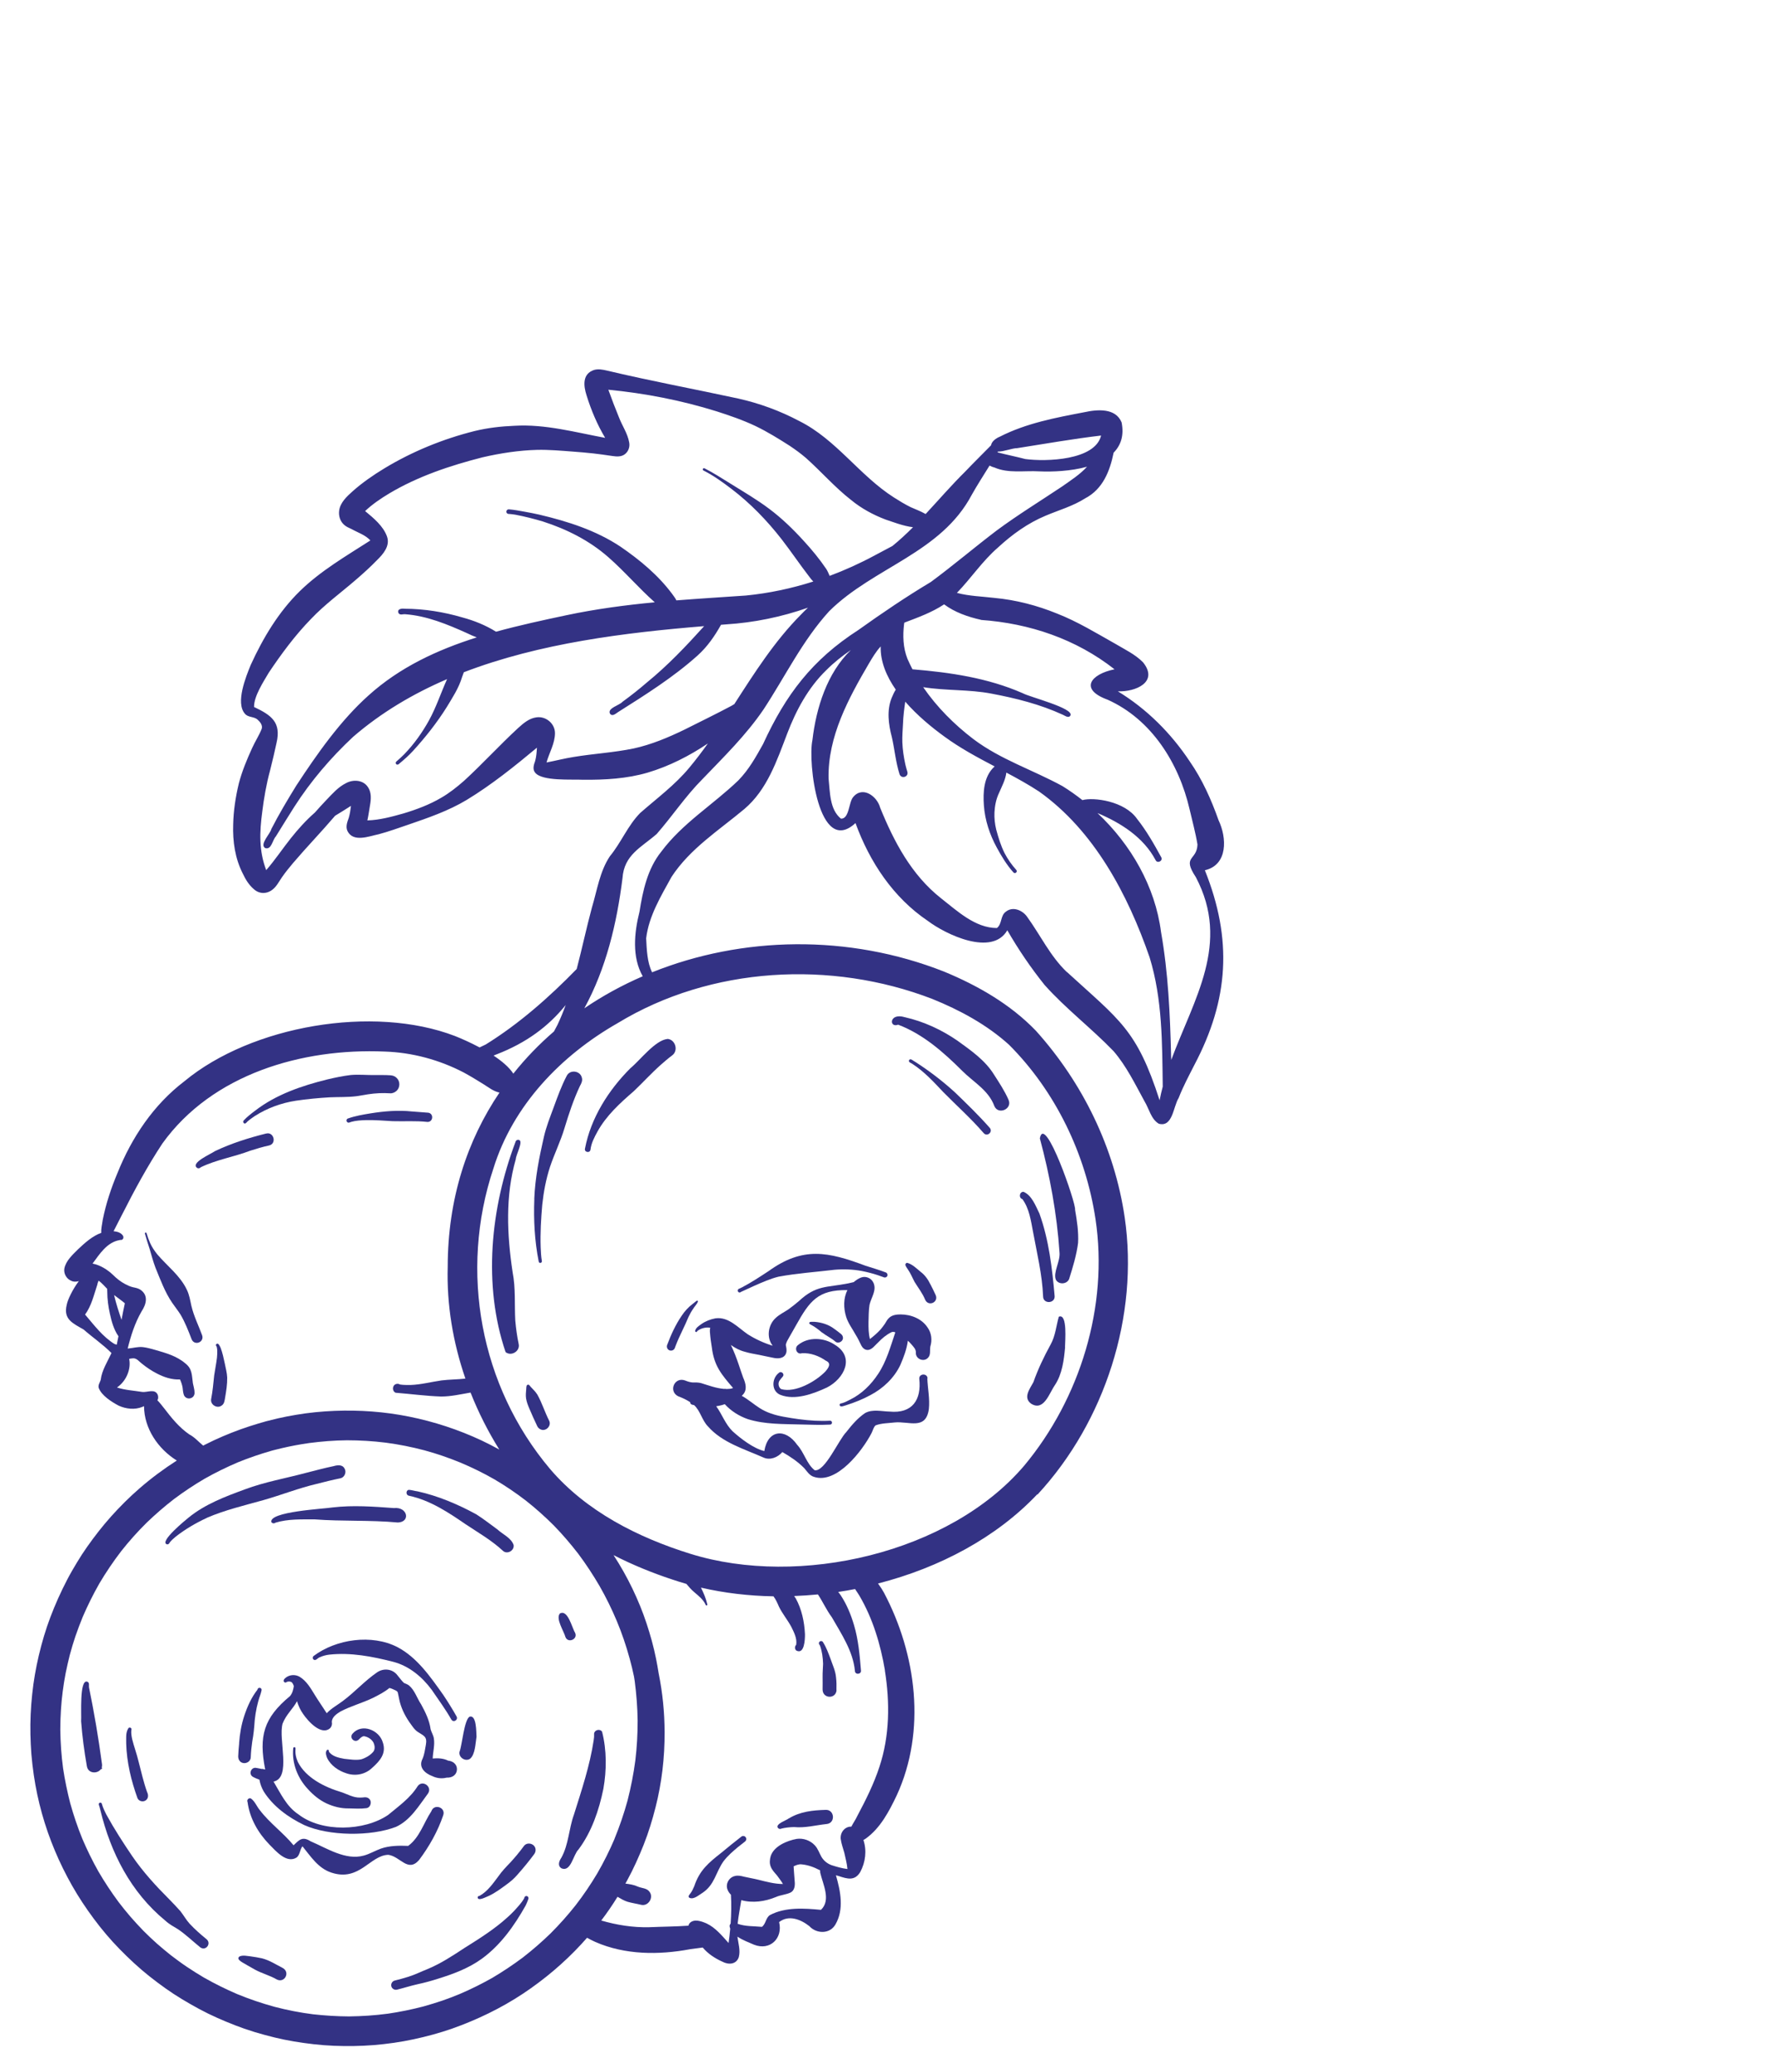 <?xml version="1.0" encoding="UTF-8"?>
<svg id="Layer_18" data-name="Layer 18" xmlns="http://www.w3.org/2000/svg" viewBox="0 0 300 350">
  <defs>
    <style>
      .cls-1 {
        fill: #333284;
      }
    </style>
  </defs>
  <path class="cls-1" d="M175.35,252.49c11.39-12.29,17.17-30.18,14.74-46.83-1.73-11.73-7.08-22.72-15.02-31.54-4.3-4.46-9.8-7.62-15.49-9.97-16.21-6.4-34.21-5.98-49.37,.11-.85-1.74-.9-3.85-1-5.75,.45-3.76,2.5-7.12,4.3-10.39,3.13-4.77,8-7.85,12.29-11.44,3.86-3.26,5.5-8.18,7.25-12.75,1.5-3.94,3.55-7.75,6.6-10.71,1.28-1.28,2.68-2.4,4.17-3.41-4.03,3.87-5.88,9.79-6.51,15.23-.8,3.68,1.03,19.76,7.28,14.01,2.39,6.56,6.37,12.58,12.22,16.52,3.07,2.32,10.86,6.04,13.44,1.59,1.86,3.23,3.98,6.35,6.31,9.25,3.59,4.01,7.9,7.29,11.64,11.16,2.19,2.54,3.66,5.6,5.26,8.52,.76,1.24,1.08,2.97,2.39,3.75,2.37,.65,2.44-2.91,3.36-4.35,.74-1.92,1.71-3.72,2.64-5.55,5.86-11.09,6.47-21.25,1.79-32.92,3.93-.91,3.72-5.52,2.31-8.46-1.23-3.48-2.75-6.88-4.86-9.92-3.16-4.76-7.25-8.86-12.16-11.85,2.98,.12,6.95-1.55,4.26-4.9-1.33-1.35-3.08-2.17-4.69-3.13-3.22-1.81-6.38-3.75-9.83-5.1-3.38-1.38-6.95-2.31-10.59-2.65-2.08-.25-4.3-.3-6.35-.85,2.39-2.47,4.33-5.41,6.95-7.67,2.39-2.21,5.06-4.13,8.07-5.38,2.23-.94,4.58-1.6,6.64-2.91,3-1.56,4.19-4.59,4.83-7.73,1.2-1.22,1.79-2.87,1.35-5.1-1-2.48-4.1-2.21-6.26-1.74-4.88,.93-9.86,1.86-14.32,4.14-.62,.24-1.41,.81-1.48,1.45-1.45,1.48-2.93,2.93-4.36,4.43-2.33,2.3-4.48,4.79-6.71,7.19-.04-.03-.08-.05-.12-.07-.78-.44-1.61-.73-2.42-1.1-.97-.48-1.89-1.04-2.8-1.62-5.82-3.7-9.76-9.8-15.99-12.91-3.26-1.73-6.72-3-10.33-3.81-7.4-1.6-14.85-2.98-22.22-4.73-.69-.16-1.45-.31-2.16-.1-2,.66-1.79,2.66-1.26,4.3,.77,2.49,1.8,4.93,3.14,7.17-5.07-.94-10.13-2.35-15.33-2.04-2.27,.09-4.54,.35-6.75,.89-5.34,1.34-10.52,3.45-15.23,6.3-1.9,1.15-3.74,2.42-5.4,3.9-.97,.87-2.08,1.89-2.25,3.26-.11,.86,.16,1.77,.82,2.36,.36,.34,.83,.53,1.28,.74,1.07,.6,2.33,.99,3.18,1.92-4.11,2.64-8.4,5.12-11.92,8.56-3.6,3.52-6.23,7.93-8.31,12.48-.82,2.02-2.59,6.36-.99,8.22,.55,.69,1.55,.45,2.16,1.02,.42,.37,.87,.93,.7,1.52-.44,1.14-1.13,2.16-1.63,3.28-.88,1.93-1.7,3.89-2.24,5.95-.55,2.28-.91,4.61-.96,6.96-.1,2.85,.32,5.76,1.64,8.32,.45,.96,1.02,1.89,1.84,2.59,.91,.84,2.15,.86,3.13,.12,.73-.55,1.13-1.4,1.65-2.14,.57-.83,1.22-1.61,1.87-2.39,2.31-2.71,4.79-5.27,7.1-7.98,.9-.55,1.8-1.1,2.68-1.67-.08,.68-.18,1.35-.37,2.01-.26,.73-.57,1.5-.22,2.25,.98,1.96,3.65,.87,5.29,.53,1.69-.45,3.33-1.05,4.98-1.61,3.38-1.16,6.79-2.33,9.87-4.18,4.22-2.56,8.09-5.68,11.88-8.83-.05,.77-.1,1.54-.31,2.28-.23,.61-.46,1.37,0,1.93,1.16,1.49,6.18,1.11,8.11,1.21,3.67,.03,7.39-.17,10.93-1.21,3.62-1.08,7.02-2.81,10.16-4.92-.99,1.39-2.02,2.75-3.12,4.07-2.42,2.93-5.48,5.18-8.32,7.67-2.1,2.13-3.22,5.01-5.12,7.31-1.73,2.59-2.16,5.77-3.05,8.71-.92,3.42-1.66,6.91-2.56,10.34-4.64,4.76-9.72,9.25-15.37,12.75-.35,.17-.69,.34-1.04,.5-1.56-.83-3.08-1.5-4.17-1.93-13.79-5.29-34.36-1.77-45.72,7.64-5.21,3.97-8.9,9.48-11.32,15.52-1.07,2.54-1.94,5.16-2.48,7.86-.09,.72-.31,1.5-.25,2.23-1.51,.54-2.78,1.7-3.93,2.78-.92,.93-2.03,1.9-2.31,3.23-.15,.85,.33,1.74,1.13,2.08,.44,.22,.88,.19,1.31,.07-1.06,1.41-1.89,3.16-2.04,3.99-.62,2.49,1.06,3.14,2.86,4.19,1.54,1.36,3.26,2.51,4.7,3.97-.68,1.48-1.62,2.88-1.82,4.54-.14,.44-.45,.82-.35,1.31,.47,1.33,2.18,2.39,3.39,3.04,1.25,.56,2.7,.73,3.99,.21,.09-.05,.19-.09,.29-.13,.03,3.78,2.36,7.21,5.54,9.19-2.22,1.42-4.33,2.99-6.32,4.72-1.68,1.46-3.27,3.04-4.76,4.7-1.47,1.64-2.82,3.38-4.09,5.18-.6,.85-1.17,1.73-1.71,2.63-.59,.98-1.17,1.97-1.69,2.98-1.05,2.02-1.98,4.1-2.79,6.23-.8,2.11-1.44,4.28-1.96,6.48-.51,2.16-.89,4.35-1.12,6.56-.24,2.25-.35,4.52-.3,6.79,.03,1.11,.07,2.21,.16,3.31,.1,1.19,.24,2.37,.41,3.55,.64,4.39,1.85,8.7,3.57,12.79,.84,2,1.8,3.95,2.87,5.84,1.11,1.96,2.35,3.83,3.69,5.63,1.34,1.81,2.81,3.55,4.39,5.16,1.58,1.61,3.23,3.16,5,4.56,1.77,1.4,3.59,2.72,5.52,3.88,1.93,1.16,3.9,2.25,5.96,3.16,1.99,.88,4.02,1.69,6.11,2.33,.08,.03,.17,.05,.25,.08,2.18,.65,4.39,1.21,6.63,1.58,2.23,.37,4.48,.64,6.73,.73,2.26,.09,4.52,.06,6.77-.12,2.25-.19,4.5-.5,6.71-.98,2.2-.47,4.38-1.06,6.5-1.8,4.21-1.49,8.26-3.44,11.99-5.91,3.59-2.39,6.91-5.18,9.84-8.35,.33-.36,.66-.72,.98-1.09,.45,.26,.93,.49,1.4,.71,5.04,2.2,10.72,2.22,16.04,1.22,.7-.1,1.41-.18,2.11-.28,.89,1.06,2.07,1.83,3.32,2.39,1.02,.55,2.34,.49,2.77-.75,.31-1.15-.07-2.31-.23-3.48,.88,.6,2.02,1.01,2.8,1.36,2.72,1.07,4.91-1.08,4.25-3.82,1.63-1.27,3.66-.45,5.1,.68,1.21,1.33,3.48,1.38,4.42-.28,1.48-2.55,.87-5.6,.08-8.31,.16,.04,.33,.09,.49,.14,1.45,.48,2.7,.86,3.63-.7,.88-1.64,1.12-3.62,.53-5.39,.13-.07,.26-.15,.37-.23,2.49-1.77,3.97-4.62,5.26-7.32,5.01-10.9,3.34-23.82-2.15-34.22-.2-.38-.56-.95-1.01-1.57,10.36-2.65,20-7.76,26.91-15.07Zm4.95-88.28c-2.81-2.69-4.48-6.27-6.74-9.38-.79-1.08-2.39-1.74-3.54-.82-.97,.66-.62,2.07-1.53,2.77-3.67,0-6.72-2.9-9.47-5.05-4.97-3.93-7.92-9.52-10.26-15.28-.52-1.96-2.99-3.74-4.58-1.77-.74,.87-.63,3.66-2.04,3.63-1.93-1.55-1.85-4.48-2.1-6.81-.14-7.07,3.37-13.53,6.85-19.46,.59-.99,1.18-1.99,1.96-2.83-.07,2.54,.97,5.03,2.55,7.3-.29,.44-.5,.93-.7,1.4-.85,2.13-.53,4.48,.04,6.64,.47,2.07,.65,4.2,1.29,6.23,.3,.87,1.57,.48,1.33-.39-.13-.41-.24-.82-.34-1.23-.27-1.26-.46-2.44-.51-3.74-.04-1.05,.06-2.1,.11-3.15,.04-1.25,.2-2.49,.38-3.73,2,2.3,4.43,4.31,6.58,5.87,2.68,1.97,5.6,3.53,8.53,5.07-.05,.04-.1,.08-.14,.13-1.7,1.63-1.84,4.23-1.68,6.45,.18,2.52,.99,4.95,2.2,7.16,.8,1.47,1.67,2.91,2.79,4.16,.27,.32,.75-.08,.5-.4-.78-.86-1.45-1.82-1.99-2.85-.64-1.27-1.05-2.63-1.42-4-.23-.95-.33-1.92-.29-2.89,.06-1.13,.28-2.26,.77-3.28,.48-1.11,1.09-2.23,1.24-3.44,1.88,1,3.75,2.03,5.53,3.2,9.32,6.62,15.01,17.41,18.68,28.01,2.18,7.08,2.12,14.49,2.22,21.84-.2,.76-.38,1.53-.53,2.31-3.87-11.98-6.7-13.47-15.67-21.68Zm-14.5-59.48c8.2,.58,16.05,3.22,22.57,8.34-4.03,.82-6.02,3.37-1.16,5.14,7.43,3.33,12.05,10.75,13.84,18.48,.46,1.99,1.01,3.97,1.34,5.98-.09,2.77-2.68,1.89-.28,5.51,5.92,11.21-.33,20.57-4.15,30.88,0-.23-.02-.45-.03-.68-.17-7-.48-14.02-1.7-20.93-.99-7.7-5.09-14.78-10.74-20.09,3.97,1.66,7.79,4.11,9.81,7.93,.28,.64,1.27,.19,.98-.44-1.23-2.25-2.51-4.51-4.11-6.52-2.1-3-7.29-3.68-9.23-3.16-1.08-.85-2.2-1.64-3.36-2.36-4.98-2.73-10.47-4.48-15.07-7.95-3.2-2.44-6.17-5.4-8.48-8.77,3.8,.62,7.74,.36,11.53,1.09,4.14,.78,8.26,1.81,12.09,3.58,.35,.15,.97,.64,1.27,.11,.61-1.24-6.91-3.11-8.07-3.76-5.91-2.59-12.26-3.51-18.63-4.04-.3-.58-.58-1.16-.84-1.75-.76-1.9-.82-3.96-.57-5.96,.01-.06,.03-.11,.04-.17,2.31-.88,4.65-1.72,6.72-3.09,1.8,1.35,4.06,2.13,6.22,2.61Zm2.87-28.44c1,.01,2.4-.58,3.26-.58,4.72-.74,9.43-1.57,14.17-2.13-1.01,4.2-9.31,4.44-12.81,3.97-1.56-.41-3.15-.72-4.7-1.13,.02-.04,.05-.08,.07-.13Zm-53.04,47c-2.73,1.32-5.54,2.5-8.51,3.15-3.35,.7-6.78,.88-10.16,1.44-1.54,.24-3.05,.64-4.59,.93,.46-1.65,1.42-3.2,1.43-4.95,0-1.63-1.55-2.91-3.14-2.67-1.25,.16-2.22,1.02-3.12,1.83-3.12,2.88-5.98,6.02-9.1,8.88-1.22,1.07-2.49,2.08-3.9,2.89-1.98,1.16-4.15,1.97-6.34,2.63-2,.56-4.03,1.12-6.11,1.18,.18-.83,.3-1.68,.44-2.52,.19-1.04,.28-2.19-.34-3.1-.8-1.24-2.51-1.34-3.72-.67-1.31,.65-2.29,1.78-3.29,2.82-.67,.7-1.32,1.41-1.96,2.14-1.5,1.31-2.85,2.81-4.08,4.36-1.41,1.77-2.66,3.67-4.15,5.37-1.24-3.29-1.13-6.4-.67-9.83,.29-2.36,.7-4.7,1.32-6.99,.39-1.56,.77-3.12,1.1-4.69,.82-3.5-.91-4.68-3.8-6.05-.05-1.78,1.59-4.28,2.5-5.82,2.14-3.19,4.44-6.3,7.12-9.05,2.33-2.46,5.07-4.44,7.62-6.65,1.22-1.05,2.43-2.14,3.55-3.3,1.05-1.03,2.22-2.38,1.69-3.95-.62-1.79-2.29-3.15-3.71-4.33,1.23-1.16,2.63-2.11,4.08-2.98,4.87-2.9,10.29-4.7,15.76-6.1,3.04-.7,6.14-1.18,9.26-1.26,2-.04,4,.14,6,.29,1.15,.09,2.31,.18,3.46,.31,1.06,.12,2.12,.27,3.18,.43,.43,.06,.88,.12,1.3,.05,1.13-.14,1.81-1.27,1.59-2.35-.27-1.53-1.21-2.84-1.75-4.28-.64-1.56-1.19-2.99-1.77-4.61,6.19,.6,12.32,1.79,18.26,3.64,2.25,.72,4.49,1.49,6.62,2.5,2,.96,3.88,2.13,5.75,3.32,.97,.65,1.91,1.33,2.79,2.09,2.59,2.31,4.87,4.95,7.62,7.09,1.73,1.42,3.72,2.5,5.81,3.29,1.05,.34,2.99,1.11,4.64,1.3-1.11,1.11-2.26,2.18-3.48,3.17-1,.54-2.01,1.06-3.01,1.6-2.45,1.32-4.99,2.47-7.6,3.45-.18-.42-.35-.84-.6-1.21-1.12-1.65-2.39-3.19-3.74-4.66-1.8-1.98-3.72-3.85-5.86-5.45-2.08-1.57-4.34-2.88-6.55-4.26-1.45-.89-2.87-1.82-4.39-2.59-.1-.05-.22-.02-.28,.08-.05,.09-.02,.23,.08,.28,1.68,.84,3.19,1.93,4.69,3.07,3.23,2.45,6.05,5.37,8.54,8.56,1.6,2.07,3.06,4.24,4.66,6.31,.2,.3,.44,.57,.69,.82-3.7,1.18-7.52,1.99-11.4,2.37-3.92,.27-7.84,.51-11.75,.82,0,0,0-.01,0-.02-.18-.38-.46-.72-.7-1.06-2.36-3.18-5.48-5.76-8.73-7.99-4.13-2.75-8.92-4.28-13.71-5.41-.82-.19-1.66-.35-2.49-.5-.89-.16-1.77-.33-2.67-.4-.23-.02-.44,.16-.43,.4,0,.27,.27,.42,.51,.38,.35,.02,.7,.08,1.05,.13,1.56,.3,3.11,.69,4.64,1.15,4.01,1.29,7.83,3.21,11.01,6,2.76,2.41,5.13,5.21,7.87,7.64-5.02,.48-10.01,1.14-14.95,2.19-3.93,.83-7.94,1.7-11.88,2.78-1.76-1.1-3.68-1.87-5.68-2.41-3.17-.93-6.47-1.46-9.78-1.47-.48-.06-1.27,.02-1.04,.69,.23,.48,.78,.18,1.19,.24,3.66,.28,7.1,1.71,10.42,3.2,.53,.27,1.08,.5,1.64,.71-6.68,2.11-13.03,5.05-18.31,9.82-4.76,4.26-8.68,9.86-12.21,15.24-1.47,2.39-2.92,4.81-4.2,7.31-.17,.81-2.04,2.59-1.05,3.22,1.09,.35,1.22-1.35,1.82-1.98,1.04-1.66,2.05-3.34,3.11-4.99,2.79-4.35,6.17-8.3,9.94-11.82,4.76-4.11,10.13-7.28,15.88-9.75-1.04,2.31-1.83,4.74-3.05,6.96-1.13,2.04-2.52,4.01-4.16,5.7-.44,.44-.88,.86-1.36,1.26-.14,.11-.15,.33-.02,.45,.15,.15,.38,.07,.5-.08,.82-.68,1.62-1.38,2.34-2.17,2.09-2.29,4.03-4.74,5.68-7.37,.98-1.62,2.05-3.24,2.6-5.08,.09-.28,.19-.55,.3-.83,12.81-4.92,27.21-6.69,40.62-7.79-3.04,3.36-6.12,6.62-9.67,9.51-1.33,1.15-2.71,2.24-4.13,3.27-.51,.6-2.56,1.06-2.13,1.98,.38,.58,.95,.05,1.35-.22,4.65-2.94,9.36-5.89,13.47-9.58,1.65-1.48,2.89-3.28,3.96-5.19,.29-.02,.59-.05,.88-.07,4.67-.29,9.35-1.25,13.82-2.82-.42,.38-.82,.78-1.21,1.19-4.46,4.5-7.83,9.81-11.24,15.1-.16,.1-.33,.2-.5,.3-2.63,1.4-5.32,2.7-7.98,4.04Zm-4.61,17.57c2.63-3.01,4.85-6.37,7.68-9.21,3.62-3.77,7.38-7.44,10.33-11.77,3.66-5.56,6.6-11.68,11.12-16.63,7.52-7.45,18.91-9.8,24.12-19.71,.93-1.65,1.98-3.27,2.98-4.89,.23,.13,.5,.25,.83,.33,2.35,1.03,5.06,.5,7.56,.65,2.24,.1,5.35-.03,8.08-.78-1.19,1.31-2.73,2.29-4.17,3.31-3.71,2.48-7.52,4.81-11.11,7.47-3.74,2.84-7.32,5.89-11.1,8.68-4.21,2.52-8.26,5.26-12.25,8.11-7.83,5.04-12.29,10.93-16.13,19.3-1.24,2.21-2.36,4.25-4.16,6.11-4.26,4.1-9.46,7.24-13.03,12.04-2.33,2.89-3.12,6.59-3.69,10.17-.9,3.57-1.29,7.66,.55,10.89-3.47,1.5-6.78,3.31-9.87,5.41,3.69-6.75,5.49-14.34,6.45-21.98,.27-3.97,3.18-5.19,5.81-7.49Zm-27.03,37.24c4.95-1.93,8.67-4.66,11.62-8.31-.41,1.13-.87,2.24-1.38,3.33-.19,.38-.39,.76-.6,1.13-2.51,2.16-4.81,4.54-6.87,7.13-.7-1.08-1.94-2.12-3.34-3.05,.24-.1,.44-.19,.58-.24ZM19.38,227.07c-2.01-1.23-3.47-3.2-5-4.99,1.09-1.49,1.49-3.33,2.07-5.06,.03-.22,.12-.44,.22-.67,.52,.38,.99,.92,1.44,1.38,0,.16,.02,.32,.02,.47,0,1.27,.17,2.53,.45,3.77,.29,1.31,.65,2.63,1.42,3.74,0,.01,.01,.02,.02,.03-.09,.48-.19,.95-.29,1.43-.11-.04-.22-.08-.34-.11Zm-.1-8.29c.6,.46,1.22,.89,1.82,1.39-.2,.93-.39,1.87-.56,2.8-.47-1.37-.93-2.76-1.26-4.2Zm8.4,19.06c-.25-.32-.64-.83-1.08-1.28,.14-.22,.19-.51,.07-.9-.47-1.13-1.76-.39-2.65-.51-1.42-.23-2.88-.3-4.25-.75,1.59-1.08,2.42-3.14,2.06-4.84,.23-.04,.46-.08,.7-.09,.61-.01,.99,.56,1.44,.89,.8,.65,1.66,1.23,2.57,1.69,1.19,.62,2.52,1.06,3.88,.99,.2,.44,.36,.89,.44,1.37,.05,.38,.07,.77,.18,1.14,.29,1.05,1.8,.87,1.84-.2,.02-.57-.18-1.12-.28-1.68-.19-1.35-.09-2.44-1.3-3.36-1.43-1.22-3.27-1.74-5.04-2.25-.69-.19-1.39-.4-2.1-.48-.87-.1-1.71,.18-2.58,.24,.53-2.16,1.22-4.32,2.34-6.26,.81-1.23,1.22-2.73-.21-3.69-.38-.24-.82-.32-1.25-.41-.46-.11-.89-.31-1.31-.53-.76-.4-1.44-.94-2.05-1.55-.94-.89-2.15-1.66-3.46-1.91,1.21-1.62,2.42-3.59,4.57-3.97,.16-.06,.36,.03,.48-.11,.19-.13,.2-.39,.12-.59-.32-.54-.97-.74-1.61-.8,0-.02,.01-.04,.02-.05,.48-.91,.94-1.82,1.4-2.73,2.08-4.11,4.28-8.18,6.82-12.03,8.44-11.75,23.64-16.14,37.58-15.54,4.66,.15,9.26,1.4,13.38,3.55,1.14,.62,2.25,1.3,3.36,1.99,.85,.53,1.66,1.19,2.66,1.39-5.48,8.1-8.74,17.98-8.75,29.41-.19,6.41,.89,12.83,2.99,18.91-1.35,.16-2.71,.14-4.06,.31-1.74,.25-3.45,.71-5.21,.77-.59,0-1.19,.01-1.78-.08-.21-.13-.47-.16-.7-.07-.64,.23-.67,1.19-.04,1.46,2.52,.2,5.12,.55,7.68,.64,1.68,0,3.33-.39,4.98-.67,1.32,3.35,2.96,6.58,4.86,9.63-.98-.54-1.98-1.06-3-1.54-3.91-1.83-8.03-3.18-12.26-4.03-4.13-.83-8.37-1.14-12.58-.97-2.18,.09-4.36,.3-6.52,.67-1.01,.17-2.02,.36-3.02,.59-.53,.12-1.06,.25-1.59,.39-.31,.08-.64,.15-.95,.26-.04,.01-.08,.02-.12,.03-.23,.07-.46,.13-.69,.2-1,.3-1.99,.62-2.97,.97-2.05,.74-4.08,1.6-6.02,2.59-.11,.06-.22,.11-.33,.17-.77-.62-1.42-1.41-2.33-1.88-1.74-1.19-3.05-2.83-4.32-4.49Zm76.2,72.78c-.86,2.02-1.84,3.98-2.94,5.88-1.11,1.86-2.32,3.65-3.65,5.37-1.32,1.67-2.73,3.25-4.23,4.75-1.49,1.45-3.06,2.81-4.71,4.09-1.65,1.23-3.36,2.37-5.13,3.42-1.79,1.01-3.62,1.92-5.51,2.73-.97,.4-1.95,.78-2.94,1.12-1.05,.35-2.11,.68-3.18,.98-1.99,.52-4,.93-6.04,1.23-2.18,.29-4.37,.43-6.57,.46-2.03-.01-4.05-.14-6.07-.36-1.09-.14-2.17-.31-3.24-.52-1.1-.21-2.18-.46-3.26-.74-2.15-.59-4.25-1.3-6.32-2.15-1.93-.83-3.81-1.76-5.64-2.8-.98-.58-1.95-1.19-2.89-1.82-.91-.61-1.78-1.26-2.65-1.92-.82-.65-1.62-1.32-2.41-2.01-.77-.68-1.51-1.4-2.24-2.12-.75-.78-1.49-1.57-2.2-2.39-.71-.82-1.38-1.66-2.04-2.52-1.22-1.65-2.35-3.36-3.39-5.14-1.01-1.79-1.91-3.63-2.72-5.53-.8-1.96-1.47-3.95-2.04-5.99-.5-1.95-.91-3.92-1.21-5.91-.29-2.17-.44-4.34-.47-6.53,0-1.12,.04-2.23,.11-3.34,.06-1.04,.17-2.09,.3-3.12,.14-1.02,.29-2.04,.49-3.05,.21-1.03,.44-2.06,.7-3.08,.29-1.07,.6-2.14,.96-3.19,.38-1.1,.79-2.18,1.23-3.26,.84-1.95,1.78-3.84,2.83-5.68,1.12-1.88,2.34-3.69,3.67-5.42,1.34-1.7,2.78-3.31,4.32-4.83,1.47-1.41,3-2.74,4.61-3.98,1.67-1.25,3.4-2.4,5.2-3.45,1.82-1.03,3.7-1.95,5.63-2.77,1.83-.74,3.69-1.38,5.58-1.92,.07-.02,.14-.04,.21-.06,.12-.03,.23-.06,.35-.09,.42-.11,.84-.21,1.26-.31,1.54-.36,3.09-.65,4.66-.87,2.09-.27,4.2-.44,6.31-.46h.02c2.19,0,4.38,.13,6.55,.4,2.22,.29,4.41,.73,6.57,1.3,2.07,.56,4.09,1.26,6.07,2.07,1.97,.83,3.9,1.77,5.76,2.84,1.84,1.08,3.61,2.28,5.3,3.58,1.66,1.31,3.23,2.71,4.73,4.21,1.47,1.51,2.84,3.11,4.13,4.78,1.31,1.75,2.5,3.57,3.6,5.45,1.09,1.91,2.06,3.88,2.91,5.91,.42,1.02,.82,2.04,1.17,3.08,.37,1.06,.69,2.14,.99,3.22,.28,1.03,.54,2.06,.75,3.1,.04,.26,.08,.52,.12,.78,.29,2.21,.46,4.43,.49,6.66,0,2.25-.12,4.48-.39,6.71-.3,2.29-.75,4.55-1.32,6.79-.6,2.18-1.33,4.32-2.19,6.42Zm34.9,12.03c-2.85-.27-6.04-.5-8.65,.88-.72,.47-.67,1.47-1.35,1.99-1.35-.13-2.81-.05-4.11-.52,.14-1.34,.41-2.66,.62-3.99,1.93,.53,4.02,.23,5.85-.53,.8-.36,1.72-.39,2.5-.77,.78-.44,.74-1.41,.65-2.19-.05-.74-.12-1.48-.16-2.22,.41-.2,.86-.39,1.33-.34,1.12,.1,2.13,.48,3.12,1,0,0,.02,0,.03,.01,0,.12,0,.26,.02,.4,.44,1.94,1.87,4.62,.13,6.27Zm10.77-40.47c.87,5.43,.83,11.06-.92,16.32-.94,2.88-2.3,5.59-3.72,8.26-.27,.6-.7,1.2-1.02,1.83-1.01-.05-1.9,.88-1.8,2.07,.11,.8,.39,1.57,.61,2.34,.2,.96,.44,1.74,.53,2.75-.91-.11-1.81-.37-2.68-.65-.71-.25-1.31-.74-1.7-1.38-.38-.66-.61-1.43-1.15-1.99-.77-.82-1.93-1.23-3.05-1.07-1.63,.3-3.83,1.21-4.39,2.9-.16,.56-.23,1.19-.01,1.75,.22,.6,.67,1.05,1.08,1.53,.33,.48,.72,.93,1,1.44-1.41,0-2.8-.38-4.16-.72-.8-.2-1.61-.32-2.4-.51-.51-.13-1.03-.26-1.55-.12-1,.21-1.64,1.33-1.26,2.29,0,0,0,0,0,0,.12,.33,.32,.62,.58,.87,.09,1.62,.06,3.26-.05,4.89-.1,.1-.17,.24-.18,.41,.02,.15,.06,.3,.11,.44-.07,.81-.17,1.62-.28,2.42-1.1-1.22-2.19-2.58-3.71-3.3-.85-.37-2.14-.86-2.88-.04-.1,.12-.16,.26-.19,.41-2.2,.16-4.42,.16-6.63,.26-2.75,.07-5.48-.37-8.11-1.13,.98-1.29,1.9-2.63,2.75-4.01,.54,.32,1.09,.65,1.69,.84,.76,.22,1.55,.33,2.32,.52,1.2,.27,2.14-1.24,1.4-2.2-.45-.65-1.31-.59-1.97-.88-.67-.31-1.39-.42-2.11-.51,.1-.17,.19-.35,.29-.52,1.07-1.96,1.98-3.99,2.81-6.07,.81-2.04,1.45-4.15,1.99-6.27,1.06-4.15,1.56-8.46,1.54-12.74-.01-3.33-.35-6.67-1.01-9.94-.13-.82-.28-1.65-.44-2.46-.4-2-.95-3.97-1.59-5.91-.66-2.02-1.48-4-2.4-5.92-.94-1.95-2.01-3.85-3.19-5.66,3.16,1.62,6.48,2.98,9.87,4.1,.8,.27,1.61,.52,2.44,.76,.41,.49,.82,.97,1.31,1.38,.73,.63,1.55,1.25,1.95,2.16h0c.04,.18,.32,.11,.28-.07-.23-.99-.62-1.93-1.08-2.84,3.94,.91,8.06,1.4,12.26,1.47,.4,.53,.67,1.15,.93,1.76,.59,1.2,1.43,2.19,2.07,3.37,.46,.94,1.01,1.97,.84,3.05-.26,.27-.29,.72,.02,.98,1.38,.72,1.47-1.9,1.46-2.76-.1-2.09-.54-4.21-1.56-6.06-.08-.13-.17-.26-.27-.39,1.34-.05,2.68-.14,4.02-.27,.83,1.24,1.45,2.65,2.35,3.85,1.62,2.83,3.57,5.72,3.9,9.03-.02,.76,1.16,.65,1.02-.08-.21-2.56-.43-5.15-1.17-7.62-.52-1.77-1.23-3.5-2.25-5.04-.13-.19-.27-.38-.42-.56,.95-.14,1.9-.3,2.85-.49,.24,.37,.5,.74,.73,1.12,2.27,3.86,3.57,8.23,4.32,12.63Zm-32.83-19.67c-8.9-2.77-17.63-7.17-23.76-14.35-11.82-14.01-15.36-33.4-9.57-50.75,3.31-10.69,11.44-19.12,21.03-24.58,15.73-9.56,36.05-10.65,53.13-4.08,4.68,1.89,9.23,4.35,12.99,7.75,7.87,7.88,12.97,18.48,14.62,29.48,2.2,14.67-2.59,30.27-12.05,41.62-12.62,14.83-38.06,20.61-56.38,14.91Z"/>
  <path class="cls-1" d="M132.28,232.57c.41-.42-.23-1.05-.65-.63-1.23,.94-1.29,3.09,.28,3.71,2.48,.97,5.56-.18,7.86-1.25,2.93-1.5,4.78-5.14,1.31-7.23-1.81-1.22-4.49-1.37-6.23,.08-.66,.53-.15,1.66,.69,1.36,1.46-.08,2.86,.45,4.05,1.27,.99,.43,.43,1.23-.1,1.83-1.63,1.68-5.06,3.63-7.43,2.97,0,0-.05-.03-.1-.06-.02-.02-.04-.03-.07-.05-.34-.33-.42-.96-.12-1.36,.15-.22,.32-.4,.51-.63Z"/>
  <path class="cls-1" d="M138.97,225.13c.71,.55,1.54,.92,2.22,1.52,.53,.44,1.41-.08,1.27-.76-.03-.21-.15-.38-.31-.52-.38-.31-.77-.61-1.17-.89-.93-.71-2.1-1.07-3.26-1.17-.13,0-.31-.02-.49-.01-.13,0-.34,0-.43,.12-.14,.2,.19,.34,.32,.41,.67,.35,1.26,.83,1.84,1.31Z"/>
  <path class="cls-1" d="M156.77,232.88c-.01-.91-1.44-.87-1.4,.03,.4,3.59-1.19,5.93-5.01,5.56-1.38-.03-2.87-.45-4.15,.25-1.24,.84-2.24,2.01-3.16,3.19-1.33,1.35-3.63,6.78-5.37,6.47,0,0,.01,0,.01,0-1.35-1.05-1.78-3.03-2.96-4.3-1.99-2.84-4.96-2.57-5.55,1.06-1.8-.42-3.99-2.1-5.37-3.35-1.22-1.2-1.77-2.86-2.76-4.22,.36-.05,.7-.12,1.02-.21,.15-.04,.29-.09,.43-.14,1.05,1.16,2.43,2.02,3.9,2.53,2.88,.9,5.95,.81,8.94,.9,1.65,.04,3.31,.11,4.96,.02,.44-.02,.41-.67-.01-.66-.86,.05-1.71,.04-2.57,0-1.78-.09-3.55-.35-5.3-.67-1.42-.26-2.82-.68-4.04-1.47-.95-.6-1.96-1.49-3.01-2.06,.06-.05,.11-.1,.16-.16,.82-.85,.5-1.96,.08-2.91-.29-.77-.53-1.56-.8-2.34-.34-.99-.76-2.1-1.28-3.18,.71,.51,1.48,.92,2.34,1.14,.81,.25,1.65,.38,2.48,.54,.79,.16,1.57,.34,2.36,.49,.8,.18,1.84,.12,2.15-.78,.17-.47,.03-.95-.05-1.41,.09-.46,.33-.85,.56-1.25,.39-.7,.81-1.39,1.19-2.09,2.27-4.04,3.66-5.99,8.67-5.91-.71,1.38-.67,3.05-.22,4.51,.34,1.1,1.06,2.02,1.6,3.02,.38,.58,.65,1.21,.96,1.82,.2,.39,.55,.73,1,.76,.78,.05,1.35-.84,1.88-1.3,.64-.67,1.34-1.26,2.18-1.68,.22-.11,.47-.09,.69,.01-.01,.03-.02,.06-.03,.09-.79,2.33-1.48,4.86-2.88,6.94-1.19,1.81-2.78,3.38-4.74,4.34-.46,.23-.91,.48-1.41,.61-.19,0-.38,.09-.35,.31,.11,.45,.82,.08,1.12,.01,1.4-.45,2.78-.99,4.08-1.7,2.15-1.13,4.01-2.88,5.06-5.09,.56-1.31,1.09-2.68,1.27-4.1,.2,.18,.39,.37,.56,.57,.37,.44,.86,.87,.79,1.51,0,1.03,1.34,1.57,2.05,.81,.51-.51,.28-1.27,.4-1.91,.33-1.08,.21-2.27-.46-3.2-.97-1.5-2.81-2.21-4.54-2.22-.66,0-1.37,.07-1.89,.51-.36,.29-.56,.68-.79,1.07-.23,.32-.46,.64-.71,.94-.55,.6-1.17,1.14-1.82,1.64-.24-.93-.25-1.91-.24-2.87,.03-.97,.02-1.95,.17-2.91,.27-1.22,1.25-2.44,.67-3.72-.35-.8-1.32-1.21-2.13-.88-.44,.17-.85,.45-1.21,.76-.32,.09-.64,.14-.96,.22-3.61,.72-5.38,.25-8.32,3-.59,.5-1.18,.97-1.81,1.42-.7,.46-1.47,.83-2.09,1.41-1.29,1.15-1.62,3.32-.51,4.7-1.48-.45-2.89-1.1-4.2-1.92-1.67-1.14-3.27-3.02-5.48-2.71-.84,.15-1.68,.48-2.38,.97-.4,.3-.93,.61-1.05,1.13-.03,.23,.32,.31,.33,.07,.61-.49,1.45-.71,2.22-.58-.06,.24-.08,.54-.04,.89,.06,.81,.18,1.63,.31,2.43,.38,3.13,1.62,4.56,3.59,6.86-.34,.15-.72,.16-1.1,.17-.14-.03-.29-.04-.44-.02-1.34-.11-2.6-.59-3.87-.98-.48-.12-.98-.12-1.48-.11-.43-.04-.84-.18-1.24-.34-1.82-.64-2.84,1.89-1.1,2.7,.7,.25,1.36,.57,1.99,.98-.03,.24,.16,.44,.64,.48,1.07,.96,1.33,2.55,2.34,3.59,2.42,2.77,6.15,3.83,9.41,5.28,1.12,.5,2.42-.04,3.18-.93,1.31,.75,2.59,1.6,3.71,2.73,.48,.56,.88,1.24,1.63,1.46,3.83,1.28,8.17-4.39,9.72-7.37,.24-.43,.32-1.01,.7-1.33,1.01-.38,2.13-.36,3.2-.49,2.42-.25,5.3,1.36,5.8-2.26,.19-1.74-.2-3.46-.26-5.2Z"/>
  <path class="cls-1" d="M124.81,218.29c.13,.1,.32,.08,.43-.04,.76-.34,1.51-.7,2.27-1.04,1.33-.58,2.66-1.18,4.08-1.53,3.13-.58,6.32-.79,9.48-1.17,1.54-.13,3.08-.07,4.59,.21,.91,.18,1.81,.41,2.69,.7,.35,.12,.69,.24,1.04,.37,.23,.09,.49-.02,.58-.24,.09-.22-.02-.49-.24-.58-1.14-.44-2.32-.77-3.48-1.15-6.28-2.35-10.54-3.27-16.35,.92-1.47,.96-2.93,1.93-4.48,2.74-.17,.08-.34,.16-.51,.24-.25,.07-.29,.42-.09,.57Z"/>
  <path class="cls-1" d="M157.22,216.93c-.32-.71-.92-1.56-1.6-2.05-.68-.56-1.38-1.28-2.26-1.53-.22-.03-.38,.18-.33,.39,.09,.28,.3,.52,.45,.77,.45,.64,.73,1.38,1.1,2.06,.62,1.01,1.36,1.94,1.8,3.04,.56,1.15,2.25,.41,1.78-.78-.29-.65-.61-1.28-.93-1.91Z"/>
  <path class="cls-1" d="M117.7,219.78c-.21,.18-.44,.34-.65,.52-.73,.55-1.35,1.24-1.85,2-1.03,1.51-1.8,3.2-2.44,4.91-.14,.35,.03,.77,.38,.91,.34,.14,.78-.02,.91-.38,.05-.14,.1-.27,.15-.41,.63-1.65,1.49-3.19,2.16-4.83,.22-.46,.46-.91,.75-1.33,.26-.44,.67-.82,.86-1.3,0-.13-.17-.19-.25-.09Z"/>
  <path class="cls-1" d="M87.09,223.11c-.15-2.73,.08-5.47-.45-8.18-.95-6.34-1.26-12.88,.54-19.11,0-.68,1.29-2.99,.56-3.23-.25-.1-.55,.04-.61,.31-4.23,11.19-5.53,24.18-1.68,35.52,.94,.77,2.46-.14,2.22-1.33-.28-1.32-.46-2.65-.58-3.99Z"/>
  <path class="cls-1" d="M90.79,235.56c-.28-.45-.67-.82-1.03-1.2-.09-.11-.2-.22-.28-.33-.14-.19-.42-.11-.48,.1-.05,.16-.05,.34-.06,.51-.05,.55-.11,1.11-.02,1.65,.1,.6,.33,1.16,.56,1.71,.41,.98,.86,1.95,1.31,2.91,.12,.26,.33,.47,.6,.58,.87,.39,1.85-.61,1.43-1.47-.75-1.46-1.22-3.05-2.03-4.47Z"/>
  <path class="cls-1" d="M90.31,202.55c-.14,3.54,.05,7.11,.74,10.58,.07,.38,.63,.23,.53-.12-.14-.76-.16-1.53-.2-2.3-.08-2.4,.06-4.81,.27-7.2,.23-2.15,.63-4.29,1.3-6.35,.74-2.23,1.8-4.35,2.47-6.61,.73-2.4,1.52-4.8,2.59-7.07,.25-.45,.5-.94,.32-1.46-.3-1.15-1.98-1.35-2.53-.3-.9,1.71-1.56,3.54-2.22,5.35-.61,1.65-1.27,3.3-1.66,5.02-.79,3.44-1.48,6.91-1.62,10.45Z"/>
  <path class="cls-1" d="M112.82,175.52c-2.08,.2-4.61,3.57-6.27,4.94-3.71,3.71-6.68,8.38-7.68,13.58-.16,.64,.86,.81,.93,.17,.13-1.09,.66-2.09,1.18-3.04,1.5-2.71,3.8-4.81,6.12-6.81,1.55-1.47,2.99-3.06,4.59-4.48,.62-.55,1.25-1.09,1.92-1.59,1.09-.79,.55-2.67-.79-2.78Z"/>
  <path class="cls-1" d="M151.8,173.11c4.21,1.59,7.69,4.67,10.84,7.81,1.91,1.91,4.45,3.27,5.42,5.94,.67,1.56,3.08,.49,2.4-1.05-.66-1.52-1.59-2.91-2.48-4.3-1.49-2.4-3.88-4.05-6.13-5.68-2.69-1.86-5.74-3.27-8.94-3.99-2.65-.79-2.68,1.87-1.11,1.27Z"/>
  <path class="cls-1" d="M167.31,190.57c-1.85-2.11-3.87-4.06-5.89-6.01-2.11-1.93-4.4-3.68-6.81-5.22-.28-.11-.71-.63-.96-.25-.18,.4,.41,.5,.64,.7,1.95,1.28,3.53,3,5.12,4.69,2.28,2.32,4.7,4.46,6.83,6.93,.58,.69,1.6-.14,1.07-.84Z"/>
  <path class="cls-1" d="M180.71,216.03c.62-1.98,1.24-4,1.5-6.06,.1-1.88-.19-3.77-.51-5.62,.21-.96-5.13-16.41-5.95-12.04,1.69,6.3,2.89,12.77,3.32,19.28,.16,1.48-1.12,3.39-.61,4.61,.48,.88,1.91,.77,2.25-.17Z"/>
  <path class="cls-1" d="M175.68,205.02c-.64-1.3-1.29-3.1-2.7-3.68-.7,0-.84,1.04-.18,1.24,1.16,1.59,1.43,3.6,1.79,5.49,.67,3.64,1.56,7.26,1.71,10.97,.02,1.27,1.98,1.21,1.95-.04-.41-4.7-.97-9.53-2.57-13.98Z"/>
  <path class="cls-1" d="M180,227.59c0-.86,.47-5.8-1.05-5.14-.43,1.51-.57,3.23-1.37,4.67-1.13,2.06-2.14,4.16-2.92,6.38-.6,1.13-1.8,2.61-.38,3.64,2.15,1.34,3.06-1.79,4.01-3.14,1.25-1.89,1.52-4.21,1.73-6.42Z"/>
  <path class="cls-1" d="M73.13,297.1c.04-1.13,.38-2.27,.2-3.4-.08-.55-.4-1.02-.55-1.56-.2-1.5-.88-2.88-1.6-4.2-.7-1.04-1.07-2.37-2.04-3.19-.26-.21-.57-.3-.87-.44-.41-.38-.72-.86-1.09-1.28-.83-1.11-2.36-1.27-3.47-.49-2.08,1.43-3.77,3.34-5.79,4.84-.89,.67-1.9,1.2-2.7,2.05-.67-1.05-1.39-2.07-2.04-3.13-.68-1.11-1.37-2.31-2.51-3.01-.73-.44-1.69-.4-2.37,.13-.14,.11-.29,.24-.34,.41-.13,.31,.29,.57,.51,.31,.24-.09,.53-.1,.77,.02v-.02c.22,.19,.34,.44,.42,.72-.1,.6-.24,1.21-.65,1.68-4.44,3.68-5.3,6.74-4.19,12.39-.06,0-.12-.02-.18-.02-.12-.06-.25-.09-.37-.06-.31-.06-.63-.13-.94-.18-.91-.2-1.38,1.09-.56,1.52,.34,.19,.71,.33,1.08,.47,.11,.7,.38,1.38,.71,1.97,1.6,2.55,4.17,4.4,6.85,5.69,4.17,1.88,11.26,1.94,15.51,.31,2.45-1.12,3.86-3.55,5.41-5.63,.8-1.15-.93-2.38-1.74-1.25-1.25,2.01-3.21,3.38-5,4.87-4.04,2.74-11.19,2.96-15.13-.09-2.04-1.33-3.01-3.53-4.23-5.55,3.07-.64,.78-7.13,1.53-9.79,.59-1.54,1.76-2.5,2.44-3.79,.23,.77,.57,1.51,1.04,2.17,.82,1.19,3.05,3.72,4.56,2.38,.28-.3,.37-.7,.28-1.08,.05-.81,.8-1.32,1.43-1.71,1.75-.94,3.7-1.44,5.48-2.3,.98-.49,1.97-.99,2.82-1.69,.21,.03,.41,.12,.61,.2,.27,.16,.67,.22,.8,.53,.18,.73,.27,1.47,.52,2.18,.44,1.34,1.18,2.55,2.03,3.66,.22,.3,.49,.6,.8,.82,1.05,.7,1.68,.77,1.4,2.25-.14,.78-.24,1.57-.55,2.3-.75,1.43,.36,2.46,1.64,2.94,.76,.37,1.61,.47,2.43,.26,.96,.05,1.75-.48,1.74-1.49-.03-.82-.73-1.31-1.49-1.38-.83-.41-1.75-.44-2.65-.36Z"/>
  <path class="cls-1" d="M72.88,306.03c-1.27,1.93-1.96,4.4-3.89,5.81-1.54-.06-3.15-.05-4.61,.46-.98,.35-1.89,.91-2.9,1.18-3.07,.85-6.22-1.24-8.97-2.41-1.38-.86-1.88-.31-2.89,.67-1.75-2.12-4.03-3.74-5.7-5.93-.53-.63-.84-1.52-1.53-1.99-.36-.14-.73,.27-.55,.61,.37,2.76,1.77,5.2,3.69,7.18,1.11,1.12,2.93,3.28,4.63,2.18,.56-.48,.51-1.32,.96-1.88,1.39,1.7,2.65,3.71,4.87,4.44,4.78,1.59,6.55-2.94,9.65-3,2.04,.29,3.29,3.03,5.18,.89,1.72-2.29,3.17-4.85,4.09-7.57,.47-1.35-1.57-2.02-2.01-.67Z"/>
  <path class="cls-1" d="M54.04,279.98c.51-.24,1.05-.38,1.63-.45,3.63-.39,7.23,.31,10.74,1.2,2.7,.69,4.93,2.54,6.56,4.75,1.13,1.66,2.33,3.28,3.32,5.03,.38,.57,1.2,.03,.87-.55-.71-1.25-1.47-2.48-2.28-3.68-2.15-3.01-4.37-6.27-7.73-8.03-4.32-2.21-10.33-1.36-14.16,1.52-.17,.15-.18,.42-.02,.57,.39,.33,.71-.25,1.07-.37Z"/>
  <path class="cls-1" d="M77.68,295.88c-.26,.97,.95,1.8,1.77,1.24,.87-.72,.91-2.63,1.09-3.72-.05-.75,.02-3.73-1.17-3.39-.91,.51-1.26,4.72-1.68,5.87Z"/>
  <path class="cls-1" d="M40.42,294.52c-.07,.73-.14,1.46-.16,2.19,0,.28,.06,.55,.24,.77,.57,.73,1.84,.34,1.88-.59,.03-.89,.12-1.77,.25-2.65,.23-1.19,.34-2.4,.42-3.61,.15-1.45,.44-2.89,.93-4.26,.08-.25,.16-.49,.21-.75,.17-.52-.6-.69-.68-.16-1.02,1.3-1.7,2.83-2.22,4.39-.5,1.51-.77,3.08-.88,4.66Z"/>
  <path class="cls-1" d="M49.93,295.46c.11-.3-.32-.43-.37-.12-.26,2.55,.76,5.1,2.51,6.94,.87,.96,1.89,1.8,3.06,2.36,1.2,.56,2.51,.9,3.84,.87,.95,.02,1.97,.09,2.94-.04,.79-.1,1.03-1.24,.38-1.67-.42-.31-.95-.09-1.43-.12-1.17,.04-2.17-.6-3.24-.94-2.74-.82-5.91-2.39-7.26-5.04-.32-.7-.5-1.47-.41-2.24Z"/>
  <path class="cls-1" d="M55.21,295.72c-.25,.37-.07,.87,.07,1.25,.62,1.31,1.94,2.19,3.29,2.62,1.53,.51,3.18,.18,4.35-.95,1.31-1.17,2.41-2.42,1.78-4.28-.6-2.09-3.55-3.29-5.11-1.48-.63,.72,.38,1.67,1.06,.99,.24-.24,.51-.54,.87-.56,.63,.1,1.26,.48,1.58,1.04,.23,.47,.34,1.09,.02,1.55-.51,.63-1.3,1.08-2.07,1.32-.95,.19-1.92,0-2.87-.09-.93-.17-2.05-.4-2.61-1.24,.13-.25-.25-.42-.36-.17Z"/>
  <path class="cls-1" d="M126.04,310.39c-.16-.23-.5-.3-.73-.12-1.15,.88-2.26,1.8-3.38,2.72-2.18,1.72-3.68,2.94-4.6,5.68-.17,.4-.35,.8-.61,1.15-.15,.23-.56,.57-.18,.8,.72,.32,1.55-.46,2.15-.82,2.11-1.38,2.25-3.46,3.6-5.37,.7-.91,1.57-1.67,2.45-2.4,.36-.29,.77-.61,1.17-.92,.23-.17,.29-.49,.12-.73Z"/>
  <path class="cls-1" d="M133.34,307.18c-.43,.36-2.24,.92-1.89,1.57,.11,.21,.41,.3,.61,.17,.7-.17,1.41-.24,2.13-.26,1.88,.19,3.67-.32,5.51-.51,1.56-.14,1.37-2.5-.19-2.39-2.15,.06-4.29,.29-6.16,1.43Z"/>
  <path class="cls-1" d="M141.37,285.54c.02-.72,.02-1.45-.07-2.17-.09-1.1-.58-2.1-.93-3.13-.36-.95-.7-1.91-1.24-2.76-.09-.25-.42-.31-.61-.14-.17,.16-.15,.42,.01,.56,.03,.04,.04,.09,.07,.13,.35,.98,.48,2.02,.51,3.06-.02,.72-.09,1.43-.08,2.15,0,.73,.02,1.45,0,2.18,0,1.57,2.23,1.66,2.36,.12Z"/>
  <path class="cls-1" d="M32.35,220.63c-.2-.92-.35-1.87-.76-2.72-1.12-2.39-3.32-4.02-5-5.99-.48-.6-.91-1.24-1.22-1.93-.23-.53-.44-1.09-.6-1.66-.05-.18-.33-.11-.28,.07,.24,.88,.53,1.75,.81,2.63,.31,1.05,.59,2.12,.98,3.14,.83,2.02,1.58,4.1,2.82,5.92,.47,.68,.98,1.32,1.42,2.01,.77,1.31,1.32,2.74,1.87,4.16,.49,1.16,2.19,.49,1.77-.69-.6-1.64-1.4-3.21-1.8-4.92Z"/>
  <path class="cls-1" d="M36.67,229.38c-.12,1-.33,1.99-.47,2.98-.14,1.33-.25,2.66-.51,3.98-.19,.97,1.02,1.7,1.79,1.1,.45-.3,.48-.87,.57-1.35,.19-1.11,.37-2.23,.35-3.36-.03-.81-.26-1.6-.41-2.39-.19-.89-.38-1.79-.7-2.64-.13-.25-.38-.95-.74-.62-.09,.1-.07,.24,.02,.33,.12,.22,.12,.48,.15,.72,0,.42,0,.83-.05,1.25Z"/>
  <path class="cls-1" d="M41.22,189.76c.24,.15,.41-.08,.56-.25,.39-.36,.83-.66,1.27-.96,2.11-1.35,4.5-2.22,6.98-2.6,1.89-.28,3.79-.46,5.7-.57,1.5-.07,3.02,0,4.52-.19,1.28-.21,2.55-.46,3.85-.51,.61-.02,1.23-.02,1.84,.02,.39,.03,.8-.15,1.08-.41,.61-.55,.63-1.57,.06-2.15-.29-.31-.66-.45-1.08-.48-.86-.06-1.72-.04-2.58-.04-1.38,.02-2.76-.13-4.13-.01-1.34,.16-2.67,.44-3.98,.75-4.31,1.07-8.63,2.53-12.18,5.27-.69,.52-1.38,1.05-1.96,1.68-.12,.14-.07,.36,.07,.45Z"/>
  <path class="cls-1" d="M58.8,188.95c-.19,.07-.28,.29-.21,.48,.18,.37,.48,.21,.76,.1,.82-.23,1.67-.27,2.52-.3,1.46-.03,3.02,.09,4.51,.18,1.96,.06,3.91-.09,5.87,.13,.97,.02,1.09-1.41,.14-1.56-.92-.08-1.84-.14-2.76-.21-2.34-.25-4.68-.05-7,.32-1.29,.21-2.59,.43-3.83,.87Z"/>
  <path class="cls-1" d="M45,191.49c-2.96,.74-5.93,1.67-8.71,3-.59,.45-4.24,1.98-2.94,2.84,.21,.1,.46,.02,.59-.14,2.65-1.28,5.63-1.75,8.38-2.8,1.05-.33,2.1-.65,3.17-.88,1.31-.3,.8-2.35-.5-2.01Z"/>
  <path class="cls-1" d="M35.02,256.39c3.04-1.3,6.31-2.07,9.49-2.96,3.03-.86,5.97-2.03,9.04-2.75,1.32-.34,2.65-.67,3.98-.94,.6-.12,.96-.79,.82-1.36-.29-.97-1.14-.93-1.94-.7-1.61,.34-3.2,.76-4.79,1.17-3.4,.91-6.89,1.51-10.2,2.75-3.35,1.23-6.77,2.51-9.56,4.79-.53,.43-4.86,3.97-3.71,4.48,.24,.11,.45-.07,.54-.29,.28-.38,.66-.67,1.01-.98,1.63-1.28,3.44-2.33,5.32-3.2Z"/>
  <path class="cls-1" d="M45.88,257.16c.15,.21,.48,.25,.67,.08,2.13-.65,4.41-.55,6.61-.56,4.69,.36,9.41,.09,14.09,.53,2.18-.09,1.65-2.69-.68-2.44-3.43-.25-6.89-.51-10.33-.11-1.49,.25-10.9,.7-10.37,2.51Z"/>
  <path class="cls-1" d="M69.17,252.7c3.53,.76,6.59,2.79,9.52,4.8,2.15,1.43,4.42,2.73,6.32,4.5,.71,.65,1.94-.04,1.8-.98-.4-1.21-1.83-1.8-2.73-2.63-1.18-.86-2.34-1.77-3.58-2.56-3.12-1.7-6.44-3.11-9.91-3.88-.51-.06-1.01-.24-1.51-.26-.56,.13-.46,.98,.09,1Z"/>
  <path class="cls-1" d="M101.76,292.55c-.36-.54-1.27-.32-1.35,.32,.02,.38,0,.75-.07,1.13-.65,4.3-2.04,8.43-3.34,12.57-.87,2.39-.88,5.04-2.13,7.28-.37,.54-.68,1.33,.01,1.77,1.62,.72,1.99-2.3,2.9-3.18,2.22-2.97,3.46-6.63,4.2-10.24,.56-3.17,.57-6.54-.22-9.65Z"/>
  <path class="cls-1" d="M89.08,320.32c-.2-.06-.44,.07-.46,.29,0,.05-.03,.09-.05,.13-.46,.79-1.07,1.41-1.71,2.12-2.42,2.5-5.43,4.4-8.38,6.24-2,1.32-4.02,2.64-6.24,3.56-1.08,.42-2.11,.95-3.22,1.29-.76,.24-1.53,.45-2.3,.64-.42,.1-.68,.54-.58,.96,.1,.42,.54,.68,.96,.58,1.15-.28,2.28-.65,3.44-.91,1.18-.25,2.35-.57,3.5-.94,2.58-.8,5.16-1.76,7.36-3.35,3.2-2.31,5.53-5.61,7.44-9.01,.17-.35,.32-.71,.45-1.08,.09-.2,0-.45-.22-.51Z"/>
  <path class="cls-1" d="M81,320.3c-.13,0-.25,.08-.27,.22,.01,.75,1.47-.08,1.84-.21,1.12-.51,2.1-1.26,3.09-1.98,.66-.48,1.28-1.01,1.81-1.64,.98-1.11,1.92-2.24,2.8-3.43,.18-.24,.28-.52,.25-.83-.08-.95-1.38-1.34-1.96-.58-.71,.97-1.48,1.9-2.3,2.79-.72,.75-1.44,1.49-2.03,2.35-.92,1.22-1.84,2.57-3.21,3.31Z"/>
  <path class="cls-1" d="M17.18,298.63c.07-.19,.09-.41,.05-.66-.58-4.34-1.31-8.63-2.19-12.92-.05-.34,.13-.78-.29-.95-1.37-.46-.95,5.71-1.04,6.68,.19,2.55,.53,5.08,.97,7.59,.21,1.3,1.81,1.32,2.38,.5,0,0,.01,0,.02,0,.08,.02,.16-.03,.17-.11,.02-.06-.01-.12-.06-.15Z"/>
  <path class="cls-1" d="M34.9,327.6c-1-.81-1.97-1.67-2.85-2.61-.59-.65-1.01-1.42-1.55-2.11-.59-.67-1.22-1.32-1.84-1.96-2.29-2.29-4.49-4.68-6.32-7.36-1.54-2.27-3.04-4.59-4.36-7-.3-.59-.59-1.19-.77-1.84-.04-.14-.19-.22-.33-.18-.13,.04-.22,.19-.18,.33,.11,.31,.19,.63,.27,.95,1.74,7.21,5.16,13.87,10.96,18.64,.65,.61,1.44,1.03,2.2,1.49,1.35,.93,2.41,1.97,3.73,3.04,.94,.66,1.92-.67,1.04-1.39Z"/>
  <path class="cls-1" d="M47.86,332.51c-1.17-.6-2.29-1.34-3.57-1.67-.63-.14-1.26-.24-1.9-.33-.62-.06-1.29-.25-1.89,0-.8,.54,.87,1.19,1.24,1.47,.46,.26,.92,.52,1.38,.78,1.18,.64,2.5,.97,3.67,1.65,1.28,.65,2.28-1.15,1.06-1.9Z"/>
  <path class="cls-1" d="M21.64,292.06c-.43,.75-.29,1.68-.31,2.51,.09,3.14,.84,6.25,1.9,9.19,.19,.48,.79,.68,1.24,.48,.61-.26,.67-.96,.39-1.49-.61-1.7-.99-3.46-1.45-5.2-.3-1.27-.77-2.5-1.08-3.77-.1-.49-.19-1-.13-1.5,.17-.39-.41-.61-.55-.23Z"/>
  <path class="cls-1" d="M97.21,275.86c-.54-.85-1.23-4.04-2.59-3.27-.73,.89,.68,2.96,.96,4,.46,1.06,2.1,.33,1.63-.72Z"/>
</svg>